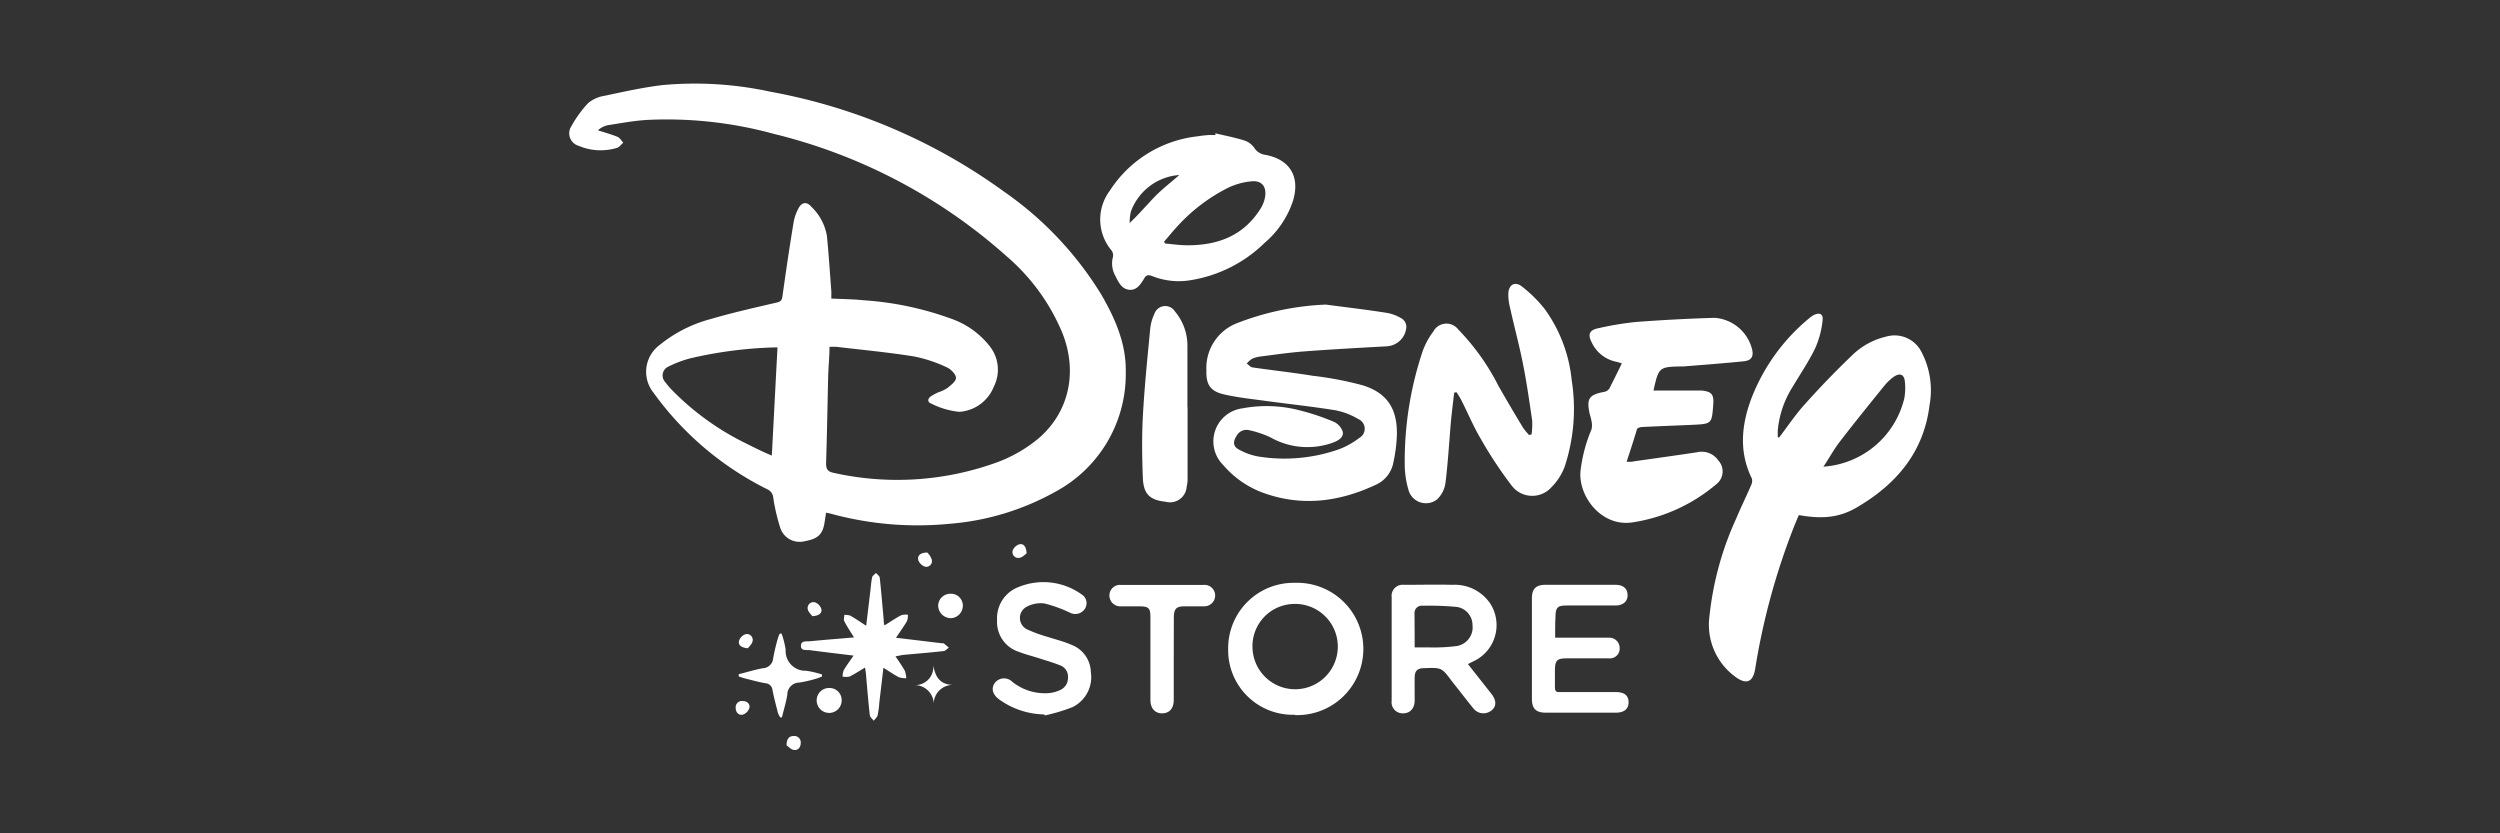 <svg id="Capa_1" data-name="Capa 1" xmlns="http://www.w3.org/2000/svg" viewBox="0 0 300 100"><rect x="0" y="0" width="300" height="100" fill="#333333" stroke="none"/><defs><style>.cls-1{fill:#fff;}</style></defs><g id="OJnMLy"><path class="cls-1" d="M99.13,61.52c-.07.41-.12.79-.18,1.16-.23,1.5-.83,2-2.51,2.29a2.44,2.44,0,0,1-2.78-1.54,23.26,23.26,0,0,1-.87-3.71,1.21,1.21,0,0,0-.7-1A37.23,37.23,0,0,1,78.41,47.11a4,4,0,0,1,.72-5.69,16.31,16.31,0,0,1,6.1-3.12c2.62-.77,5.29-1.37,8-2,.52-.12.6-.32.67-.79.42-3,.86-6,1.35-8.93A5.65,5.65,0,0,1,95.82,25c.39-.75,1-.83,1.53-.2a6.28,6.28,0,0,1,1.88,3.52c.22,2.21.36,4.42.53,6.64,0,.27,0,.55,0,.87,1.33.06,2.6.07,3.87.2a38.1,38.1,0,0,1,10.75,2.3,10.07,10.07,0,0,1,4.35,3.17,4.53,4.53,0,0,1,.52,4.92,4.8,4.8,0,0,1-4.12,3,9.47,9.47,0,0,1-3.4-1c-.48-.18-.41-.6,0-.88a7.89,7.89,0,0,1,.81-.44,5.11,5.11,0,0,0,1.11-.51c.43-.35,1.06-.81,1.07-1.23s-.57-1-1-1.23a17,17,0,0,0-4-1.35c-3.09-.5-6.22-.79-9.34-1.16-.25,0-.51,0-.84,0,0,1.2-.13,2.37-.16,3.53-.08,3.48-.14,7-.25,10.43,0,.7.16,1,.9,1.16a35,35,0,0,0,19.33-1.16,16.91,16.91,0,0,0,5.19-2.91c3.72-3.13,4.82-8,2.92-12.75a24.46,24.46,0,0,0-6.61-9.11A65.11,65.11,0,0,0,92.84,16.06a48.59,48.59,0,0,0-15.18-1.67c-1.57.09-3.14.39-4.7.63a2.47,2.47,0,0,0-1.21.62c.78.25,1.59.47,2.35.78.28.11.47.46.69.7-.25.22-.48.55-.77.63a6.75,6.75,0,0,1-4.58-.25,1.56,1.56,0,0,1-.86-2.38,13.58,13.58,0,0,1,2-2.75,4.07,4.07,0,0,1,2-.88c2.29-.49,4.59-1,6.92-1.28A42.64,42.64,0,0,1,92.42,11,68.67,68.67,0,0,1,120.49,23a41.23,41.23,0,0,1,11.66,12.34c1.66,2.86,3,5.9,2.94,9.25A16,16,0,0,1,126.66,59,31,31,0,0,1,114,62.85a39.47,39.47,0,0,1-14.35-1.22ZM93.3,41.69l-.39,0A50.29,50.29,0,0,0,82.83,43a13.32,13.32,0,0,0-2.64,1,1.16,1.16,0,0,0-.38,1.83,10.84,10.84,0,0,0,1,1.15,32.23,32.23,0,0,0,8.75,6.25c1,.5,2,1,3.06,1.44C92.85,50.28,93.07,46,93.3,41.69Z"/><path class="cls-1" d="M213.48,52.52c1.06-1.38,2-2.82,3.19-4.11,1.79-2,3.65-3.92,5.58-5.77a8.66,8.66,0,0,1,4.06-2.24,3.62,3.62,0,0,1,4.24,1.78,9.9,9.9,0,0,1,1,6.4c-.68,5.68-4,9.55-8.75,12.32-2.08,1.22-4.15,1.41-6.94.91-.26.62-.54,1.27-.79,1.93a81.67,81.67,0,0,0-4.45,16.54c-.26,1.52-1,1.91-2.29,1a7.72,7.72,0,0,1-3.19-7.37,37.49,37.49,0,0,1,3.21-11.7c.56-1.34,1.21-2.65,1.79-4a1.12,1.12,0,0,0,.09-.77c-1.56-3.17-1.27-6.36-.1-9.53a23.33,23.33,0,0,1,7-9.74,2.49,2.49,0,0,1,.5-.35c.72-.37,1.18-.15,1.08.63a11,11,0,0,1-.86,3.28c-.78,1.63-1.81,3.14-2.74,4.7a11.74,11.74,0,0,0-1.78,5.25c0,.25,0,.5,0,.75ZM218.81,56a10.73,10.73,0,0,0,9.7-8.17,6.92,6.92,0,0,0,.08-2c-.08-.92-.61-1.13-1.37-.59a5.87,5.87,0,0,0-1.06,1c-1.81,2.24-3.63,4.48-5.39,6.77C220.06,53.93,219.49,55,218.81,56Z"/><path class="cls-1" d="M159.1,36.55c2.45.33,4.91.61,7.35,1a5.08,5.08,0,0,1,1.83.72,1.19,1.19,0,0,1,.48,1,2.49,2.49,0,0,1-2.38,2.29c-3.29.18-6.58.36-9.87.61-1.75.13-3.5.39-5.25.61a3.56,3.56,0,0,0-1,.27,2.89,2.89,0,0,0-.65.57c.23.16.44.44.69.47,2.4.35,4.81.61,7.21,1a41,41,0,0,1,6.06,1.16c2.87.91,4.08,2.77,4.06,5.8a17.86,17.86,0,0,1-.42,3.41,3.64,3.64,0,0,1-2,2.66c-4.47,2.12-9.07,2.73-13.81.95a11.46,11.46,0,0,1-4.59-3.24A4,4,0,0,1,149.1,49a15.68,15.68,0,0,1,6.85.24A27.88,27.88,0,0,1,160,50.59a2,2,0,0,1,1.14,1.26c.09.73-.68,1.09-1.31,1.31a9,9,0,0,1-7.4-.69,12.12,12.12,0,0,0-2.59-.86,1.34,1.34,0,0,0-1.47.74c-.42.63-.41,1.22.26,1.57a7.32,7.32,0,0,0,2.42.87,19.7,19.7,0,0,0,9.66-.89,9.22,9.22,0,0,0,2.39-1.34,1.26,1.26,0,0,0-.1-2.27,8.5,8.5,0,0,0-2.77-1.06c-2.77-.45-5.56-.74-8.34-1.12-1.67-.23-3.35-.4-5-.78s-2.17-1.16-2.12-2.88a5.76,5.76,0,0,1,3.52-5.61A33.12,33.12,0,0,1,159.1,36.55Z"/><path class="cls-1" d="M195.19,55.42c.42,0,.66,0,.89-.06,2.53-.36,5.06-.71,7.58-1.09a2.41,2.41,0,0,1,2.55,1,1.94,1.94,0,0,1-.28,2.86,20.23,20.23,0,0,1-10.06,4.56c-3.72.55-6.49-3.16-6.21-6.16a18.09,18.09,0,0,1,1.32-5,2.19,2.19,0,0,0,0-1,6.17,6.17,0,0,0-.21-.82c-.41-1.9-.11-2.34,1.8-2.7a.89.89,0,0,0,.56-.4c.51-1,1-2,1.49-3a6,6,0,0,0-.67-.2,4.14,4.14,0,0,1-2.92-2.27c-.53-1-.33-1.54.8-1.76a37.54,37.54,0,0,1,4.45-.74q4.74-.36,9.49-.5a5,5,0,0,1,4.51,3.91c.14.8-.15,1.22-1.08,1.31-2.39.24-4.78.42-7.17.61a2.44,2.44,0,0,1-.38,0c-2.54.06-2.62.12-3.23,2.89h5.23l.54,0c1.21.13,1.49.47,1.4,1.68-.17,2.32-.17,2.33-2.51,2.44-2,.09-4,.16-6,.26-.22,0-.59.11-.64.25C196.06,52.77,195.66,54,195.19,55.42Z"/><path class="cls-1" d="M174.5,47.12c-.13,1.16-.28,2.31-.39,3.47-.21,2.45-.35,4.9-.65,7.33a3.36,3.36,0,0,1-1,2A2.17,2.17,0,0,1,169,58.72a10.72,10.72,0,0,1-.43-2.87,41.48,41.48,0,0,1,2.15-13.71A9,9,0,0,1,172,39.78a1.78,1.78,0,0,1,3-.23,27.45,27.45,0,0,1,4.79,6.71q1.46,2.57,3,5.1a8,8,0,0,0,.7.84l.3-.07a9.42,9.42,0,0,0,.07-1.67c-.33-2.25-.65-4.5-1.09-6.73s-1.06-4.52-1.56-6.79A6.35,6.35,0,0,1,181,35.2c.06-1.08.83-1.48,1.67-.79a15.93,15.93,0,0,1,2.7,2.68,17.47,17.47,0,0,1,3.23,8.51A22.09,22.09,0,0,1,187.76,56a6.9,6.9,0,0,1-1.59,2.47,3.09,3.09,0,0,1-4.74-.16,50.1,50.1,0,0,1-3.75-5.67c-.87-1.47-1.53-3.06-2.3-4.58a10.18,10.18,0,0,0-.6-1Z"/><path class="cls-1" d="M145.84,16c1.16.27,2.33.5,3.46.85a2.35,2.35,0,0,1,1.21.89,1.87,1.87,0,0,0,1.39.85c2.89.57,4.11,2.6,3.28,5.44a11.22,11.22,0,0,1-3.41,5.1,16.4,16.4,0,0,1-8.88,4.49,8.6,8.6,0,0,1-4.6-.48c-.48-.19-.75-.17-1,.3-.42.66-.87,1.44-1.81,1.33s-1.3-1-1.67-1.73a3,3,0,0,1-.25-2.23,1,1,0,0,0-.17-.75,5.76,5.76,0,0,1-.21-7.18,14.4,14.4,0,0,1,10.53-6.52c.45-.08.91-.12,1.37-.16.25,0,.51,0,.77,0Zm-6.15,13,.11.22c.81.07,1.62.19,2.43.21,3.78.07,7-1.08,9.08-4.46a4,4,0,0,0,.5-1.34c.2-1.24-.4-2-1.65-1.87a8.27,8.27,0,0,0-2.7.73,20.94,20.94,0,0,0-6.24,4.74C140.68,27.81,140.2,28.42,139.69,29Zm1.83-8a6.69,6.69,0,0,0-5.82,4.41,6,6,0,0,0-.14,1.35c1.06-1,1.91-2,2.86-3S140.46,21.93,141.52,21Z"/><path class="cls-1" d="M142.51,48.89q0,4.36,0,8.74a3.88,3.88,0,0,1-.11.75,2,2,0,0,1-2.52,1.83c-1.92-.21-2.67-.91-2.74-2.92-.09-2.42-.13-4.85,0-7.27.19-3.54.55-7.07.89-10.61a5.47,5.47,0,0,1,.5-1.75,1.37,1.37,0,0,1,2.46-.29,6.38,6.38,0,0,1,1.5,4.24c0,2.43,0,4.86,0,7.28Z"/><path class="cls-1" d="M155.38,85.77a7.75,7.75,0,0,1-8-7.83,7.85,7.85,0,0,1,8-8,7.94,7.94,0,1,1,0,15.87Zm-5.08-8a5.12,5.12,0,1,0,5.07-5.3A5.07,5.07,0,0,0,150.3,77.77Z"/><path class="cls-1" d="M176.15,79.69l2.25,2.85.57.72c.62.81.62,1.51,0,2A1.53,1.53,0,0,1,176.8,85c-.68-.83-1.33-1.68-2-2.53l-.57-.72C173,80.1,173,80.1,170.89,80.18c-.8,0-1.12.32-1.13,1.12s0,1.84,0,2.76-.53,1.55-1.41,1.54A1.33,1.33,0,0,1,167,84.08q0-6.21,0-12.42a1.32,1.32,0,0,1,1.46-1.48c1.94,0,3.89-.05,5.83,0a5.13,5.13,0,0,1,4.58,2.31,4.79,4.79,0,0,1-2.22,6.94Zm-6.39-2c.69,0,1.25,0,1.81,0a21.38,21.38,0,0,0,3.2-.16A2.27,2.27,0,0,0,176.7,75a2.2,2.2,0,0,0-2.14-2.19,34.67,34.67,0,0,0-3.82-.12.87.87,0,0,0-1,.88C169.75,74.93,169.76,76.27,169.76,77.73Z"/><path class="cls-1" d="M186.62,76.52h5.55c.3,0,.61,0,.92,0a1.24,1.24,0,0,1,1.27,1.25A1.17,1.17,0,0,1,193.07,79c-1.66,0-3.32,0-5,0-1.24,0-1.47.23-1.48,1.48,0,.64,0,1.28,0,1.92s.18.66.67.65c2.22,0,4.45,0,6.67,0,1,0,1.5.42,1.5,1.23s-.55,1.24-1.52,1.24q-4.22,0-8.43,0c-1.16,0-1.65-.49-1.65-1.64q0-6,0-12.11c0-1.1.5-1.59,1.6-1.59q4.22,0,8.43,0c.92,0,1.43.44,1.45,1.21s-.52,1.27-1.47,1.27H188c-1.1,0-1.33.24-1.34,1.36C186.61,74.81,186.62,75.6,186.62,76.52Z"/><path class="cls-1" d="M125.29,85.73A9.49,9.49,0,0,1,120,84c-.85-.58-1.1-1.32-.66-2a1.4,1.4,0,0,1,2.14-.18,6.26,6.26,0,0,0,4.29,1.36,4,4,0,0,0,1.39-.35,1.59,1.59,0,0,0,1-1.52,1.45,1.45,0,0,0-.92-1.46c-.9-.36-1.83-.62-2.75-.92-.76-.24-1.53-.43-2.26-.72a3.75,3.75,0,0,1-2.58-3.78,4,4,0,0,1,2.61-4,7.87,7.87,0,0,1,7.58.93,1.23,1.23,0,0,1,.35,1.69,1.38,1.38,0,0,1-1.82.46,16.21,16.21,0,0,0-3.06-1.1,3.58,3.58,0,0,0-2.11.4,1.52,1.52,0,0,0,0,2.69,16.21,16.21,0,0,0,2.5.92c.94.31,1.92.54,2.83.94a3.6,3.6,0,0,1,2.37,3.28,4,4,0,0,1-2.19,4.21,21,21,0,0,1-3.32,1Z"/><path class="cls-1" d="M107.46,78.76c.42.64.81,1.17,1.12,1.74a2.81,2.81,0,0,1,.17.88,2.5,2.5,0,0,1-.88-.11c-.6-.31-1.17-.71-1.86-1.14-.17,1.46-.33,2.82-.49,4.17a12.63,12.63,0,0,1-.2,1.52c-.06.25-.31.45-.47.67-.16-.22-.44-.42-.47-.65-.18-1.55-.3-3.1-.44-4.66,0-.32-.08-.64-.13-1.07-.69.4-1.26.78-1.87,1.08a2.08,2.08,0,0,1-.83,0,2.11,2.11,0,0,1,.14-.77c.33-.56.73-1.09,1.18-1.75-1.82-.22-3.53-.42-5.23-.65-.42-.05-1.1.12-1.09-.53s.67-.5,1.09-.54c1.72-.17,3.45-.3,5.28-.46-.44-.72-.84-1.31-1.16-1.94-.11-.2,0-.5,0-.76a2.17,2.17,0,0,1,.7.08c.62.35,1.21.76,1.92,1.22.18-1.46.34-2.81.5-4.16.07-.54.09-1.08.21-1.6,0-.22.3-.39.47-.58.15.19.43.37.45.58.18,1.67.32,3.36.47,5,0,.2,0,.4.1.72.71-.44,1.33-.87,2-1.22a2,2,0,0,1,.81-.06,2.09,2.09,0,0,1-.11.76c-.38.65-.83,1.27-1.32,2l5.49.66c.08,0,.17,0,.22,0,.22.17.42.35.63.52-.2.15-.4.39-.62.42-1.62.18-3.25.31-4.88.46Z"/><path class="cls-1" d="M140.85,79.08c0,1.64,0,3.27,0,4.91,0,1-.49,1.58-1.35,1.61s-1.45-.57-1.45-1.6c0-3.3,0-6.59,0-9.89,0-1.15-.19-1.34-1.33-1.35-.74,0-1.49,0-2.23,0a1.3,1.3,0,0,1-1.36-1.34,1.27,1.27,0,0,1,1.39-1.23q5,0,9.89,0a1.28,1.28,0,0,1,1.41,1.29,1.31,1.31,0,0,1-1.35,1.28c-.77,0-1.54,0-2.3,0-1,0-1.3.27-1.31,1.34Z"/><path class="cls-1" d="M88.65,80.9c1-.24,1.9-.53,2.87-.71A1.29,1.29,0,0,0,92.78,79a22.94,22.94,0,0,1,.58-2.45,4.71,4.71,0,0,1,.21-.52h.22a10.31,10.31,0,0,1,.49,1.93,2.37,2.37,0,0,0,2.47,2.53,11.53,11.53,0,0,1,1.89.45v.24c-.22.08-.43.19-.66.25a15.26,15.26,0,0,1-2.08.48,1.44,1.44,0,0,0-1.42,1.45c-.15.92-.43,1.82-.65,2.73l-.2,0a2.86,2.86,0,0,1-.27-.52c-.23-.91-.48-1.83-.66-2.75a.9.9,0,0,0-.83-.83c-.82-.14-1.64-.37-2.45-.57-.26-.07-.51-.16-.77-.25Z"/><path class="cls-1" d="M101,84.05a1.48,1.48,0,0,1-3,0,1.48,1.48,0,0,1,1.52-1.49A1.45,1.45,0,0,1,101,84.05Z"/><path class="cls-1" d="M115.54,72.67a1.5,1.5,0,0,1-1.42,1.51,1.53,1.53,0,0,1-1.54-1.49,1.46,1.46,0,0,1,1.48-1.44A1.42,1.42,0,0,1,115.54,72.67Z"/><path class="cls-1" d="M109.71,82.21a2.17,2.17,0,0,0,2.28-2.4c.24,1.39.77,2.34,2.37,2.38a2.28,2.28,0,0,0-2.31,2.4A2.3,2.3,0,0,0,109.71,82.21Z"/><path class="cls-1" d="M123.19,66.41c-.21.15-.52.49-.86.53a.7.7,0,0,1-.82-.84,1.26,1.26,0,0,1,.83-.79C122.85,65.21,123.16,65.62,123.19,66.41Z"/><path class="cls-1" d="M94.39,89.44c0-.8.33-1.13.88-1.12a.77.77,0,0,1,.82.82c0,.52-.31.94-.85.85C94.9,89.93,94.6,89.58,94.39,89.44Z"/><path class="cls-1" d="M111.27,66.3a2.16,2.16,0,0,1,.53.82A.68.68,0,0,1,111,68a1.29,1.29,0,0,1-.81-.8C110.08,66.65,110.46,66.32,111.27,66.3Z"/><path class="cls-1" d="M97.48,73.94c-.15-.21-.49-.5-.55-.84a.7.7,0,0,1,.83-.83,1.25,1.25,0,0,1,.8.8C98.67,73.58,98.28,73.9,97.48,73.94Z"/><path class="cls-1" d="M89.75,77.79c-.78-.06-1.19-.37-1.07-.88a1.24,1.24,0,0,1,.8-.81.7.7,0,0,1,.83.84C90.26,77.28,89.9,77.57,89.75,77.79Z"/><path class="cls-1" d="M88.28,84.93a.75.75,0,0,1,.8-.81c.57,0,.94.33.85.82a1.26,1.26,0,0,1-.8.82C88.64,85.86,88.29,85.5,88.28,84.93Z"/></g></svg>